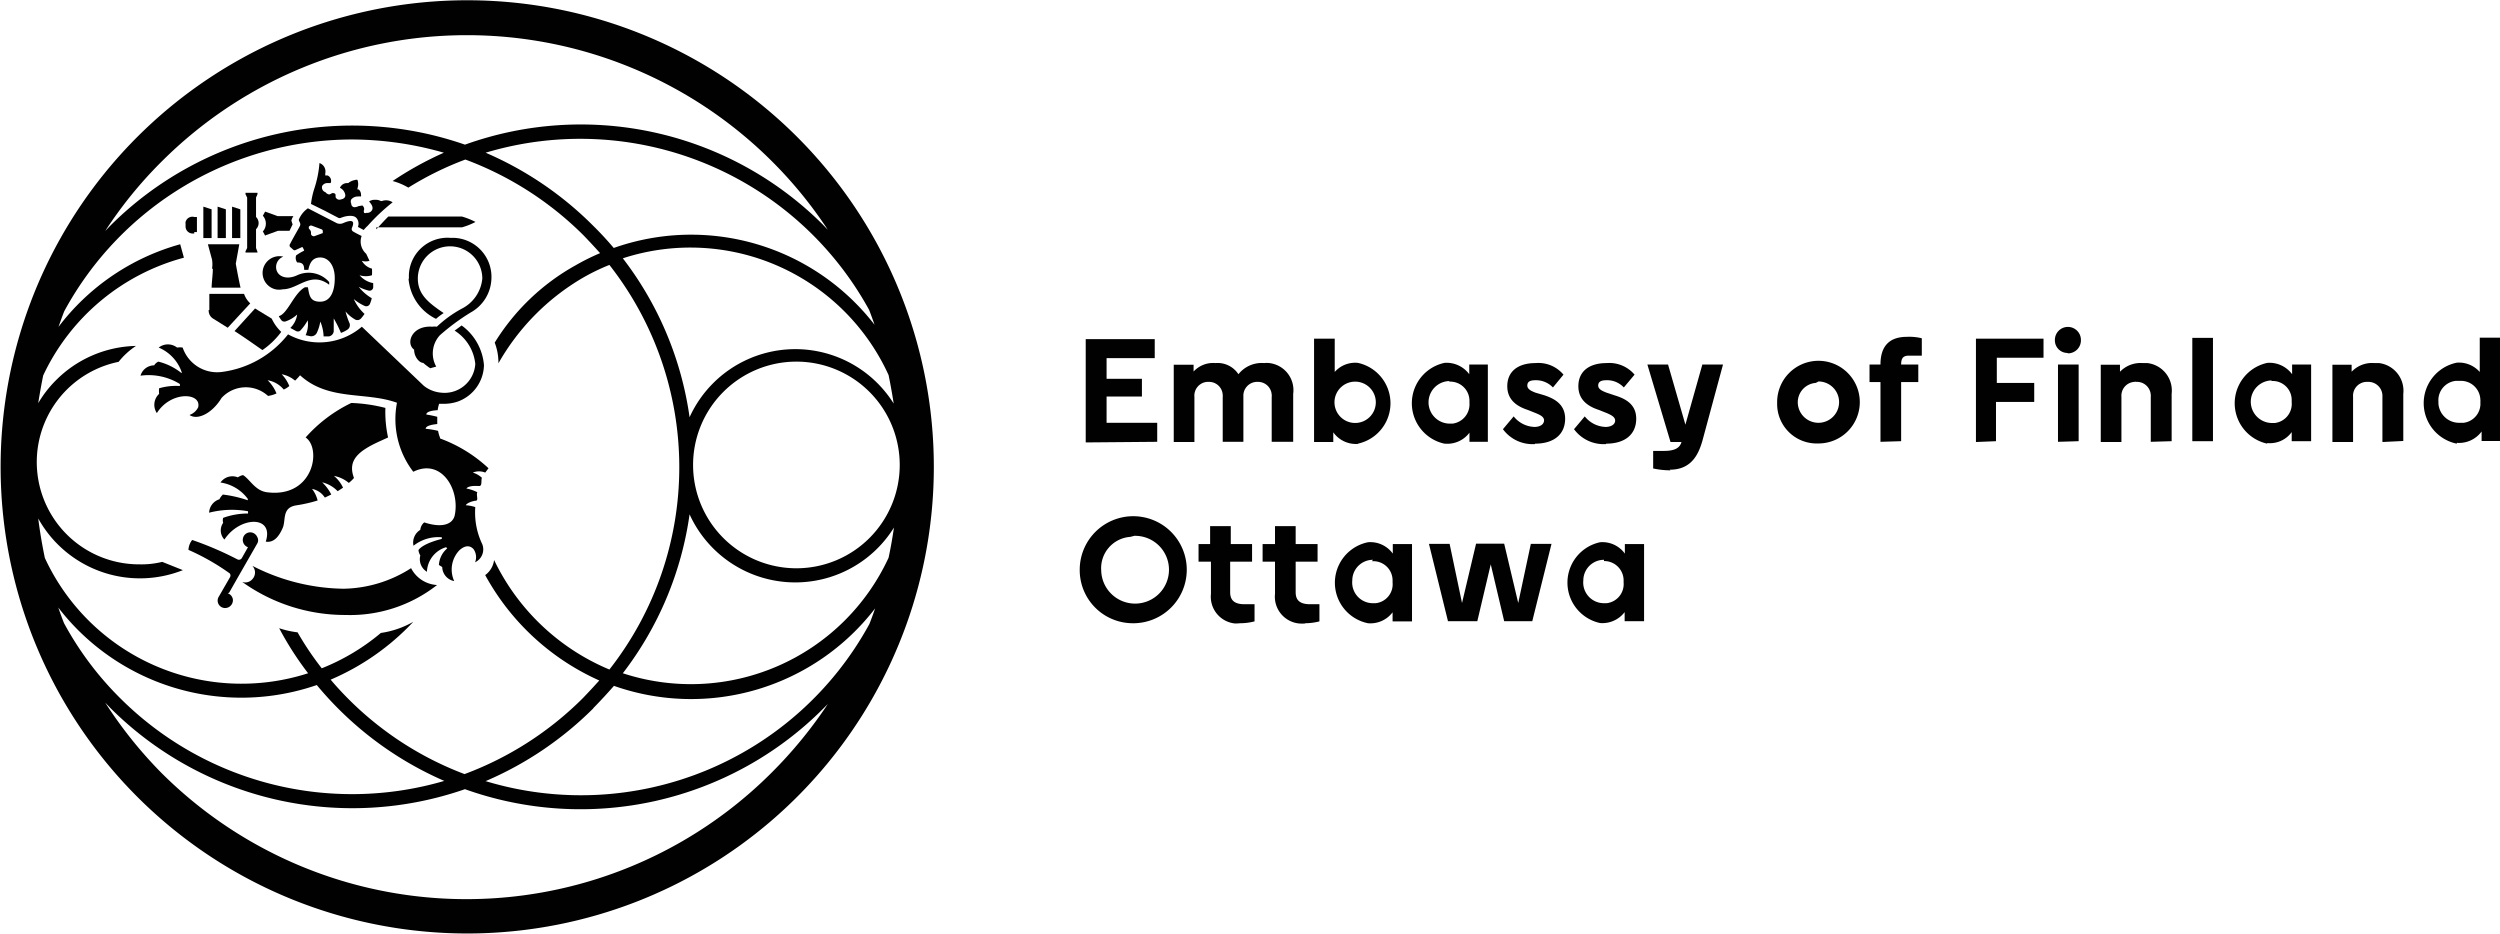 <svg id="Layer_1" data-name="Layer 1" xmlns="http://www.w3.org/2000/svg" width="120.98" height="45.19" viewBox="0 0 120.98 45.19"><g id="Finland"><path id="Path_978" data-name="Path 978" d="M38.57,6.62a22.58,22.58,0,1,0,6.62,16,22.58,22.58,0,0,0-6.62-16M7.82,7.82a20.9,20.9,0,0,1,29.55,0h0a20.85,20.85,0,0,1,2.69,3.3l-.24-.25A16.58,16.58,0,0,0,22.5,7,16.57,16.57,0,0,0,5.35,10.91l-.26.27A20.47,20.47,0,0,1,7.82,7.82m-5,21.58a11.18,11.18,0,0,0,12.51,3.75,16.59,16.59,0,0,0,6.17,4.64,15.88,15.88,0,0,1-15.68-4,15.53,15.53,0,0,1-2.72-3.63c-.1-.25-.19-.5-.28-.76M16,32.89a11.83,11.83,0,0,0,4-2.8,4.44,4.44,0,0,1-1.57.54,10.39,10.39,0,0,1-2.86,1.71,14.69,14.69,0,0,1-1.17-1.74,4.42,4.42,0,0,1-.89-.2,15.23,15.23,0,0,0,1.4,2.18A10.49,10.49,0,0,1,2.17,27c-.13-.63-.24-1.27-.32-1.91a5.63,5.63,0,0,0,7,2.5l-1-.4a4.2,4.2,0,0,1-1.11.12,4.95,4.95,0,0,1-1-9.8,3.62,3.62,0,0,1,.84-.77,5.63,5.63,0,0,0-3.9,1.69,5.45,5.45,0,0,0-.83,1.08c.07-.45.15-.9.24-1.34A10.53,10.53,0,0,1,8.9,12.47l-.18-.65a11.12,11.12,0,0,0-5.89,4c.09-.25.18-.51.28-.76A15.88,15.88,0,0,1,17,6.75a16.22,16.22,0,0,1,4.48.64A16.16,16.16,0,0,0,19,8.76a3,3,0,0,1,.76.32,15.38,15.38,0,0,1,2.76-1.36,16,16,0,0,1,5.72,3.67c.27.28.54.57.8.86a10.6,10.6,0,0,0-1.17.58,10.71,10.71,0,0,0-3.93,3.75,2.7,2.7,0,0,1,.18,1,11.2,11.2,0,0,1,4.09-4.14,10.06,10.06,0,0,1,1.28-.62,15.86,15.86,0,0,1,0,19.58,10.81,10.81,0,0,1-5.58-5.3,1.07,1.07,0,0,1-.43.73A11.76,11.76,0,0,0,29,32.93c-.26.29-.53.58-.8.86a16,16,0,0,1-5.72,3.67A15.86,15.86,0,0,1,16,32.89m17.37-8a5.62,5.62,0,0,0,9.89.64c-.07.49-.16,1-.26,1.46a10.54,10.54,0,0,1-12.86,5.59,16.34,16.34,0,0,0,3.23-7.69m.17-2.34a5,5,0,1,1,5,4.95h0a5,5,0,0,1-5-4.95m9.72-3a5.62,5.62,0,0,0-9.89.64,16.34,16.34,0,0,0-3.23-7.69A10.54,10.54,0,0,1,43,18.15c.1.48.19,1,.26,1.46M28.71,34.27q.51-.52,1-1.08a11.23,11.23,0,0,0,12.64-3.75c-.09.26-.18.51-.28.76A15.9,15.9,0,0,1,23.5,37.8a16.65,16.65,0,0,0,5.21-3.52M42.34,15.74A11.22,11.22,0,0,0,29.7,12q-.48-.57-1-1.08A16.62,16.62,0,0,0,23.5,7.39,15.94,15.94,0,0,1,42.06,15c.1.26.19.51.28.77m-5,21.62a20.88,20.88,0,0,1-29.54,0h0A21,21,0,0,1,5.09,34l.26.27A16.57,16.57,0,0,0,22.5,38.19a16.6,16.6,0,0,0,17.32-3.88l.24-.24a21.37,21.37,0,0,1-2.7,3.3" style="fill:#010101"/><path id="Path_979" data-name="Path 979" d="M15.72,10.2l.65.34a.15.15,0,0,0,.13,0c.24-.1.6-.15.74,0a.42.42,0,0,1,.08.44,0,0,0,0,0,0,0l.28.15a1.65,1.65,0,0,1,.19-.2A9.56,9.56,0,0,1,19,9.79a.57.57,0,0,0-.52-.06l-.05,0,0,0a.49.49,0,0,0-.27-.06.46.46,0,0,0-.3.08c.1.11.2.25.16.38a.26.26,0,0,1-.22.17h-.07a.12.12,0,0,1-.11,0,.2.2,0,0,1,0-.15.2.2,0,0,0-.06-.18c0-.05-.12,0-.2,0a.38.38,0,0,1-.15.05A.16.16,0,0,1,17,9.86a.22.22,0,0,1,0-.21.4.4,0,0,1,.33-.14.34.34,0,0,1,.14,0,.28.28,0,0,0,0-.09.33.33,0,0,0-.11-.25l-.06,0,0-.06a.62.62,0,0,0,0-.4.13.13,0,0,0-.11,0,.74.74,0,0,0-.34.15l-.06,0,0,0h0a.37.37,0,0,0-.34.23.45.45,0,0,1,.26.35c0,.05,0,.17-.21.21a.2.2,0,0,1-.26-.11s0,0,0-.06,0-.11-.08-.13-.06,0-.1,0a.31.31,0,0,1-.13.06.27.27,0,0,1-.18-.11A.24.24,0,0,1,15.59,9a.29.29,0,0,1,.28-.14H16a.28.28,0,0,0-.15-.37l-.05,0-.06,0v-.1a.43.43,0,0,0-.28-.5,5.25,5.25,0,0,1-.25,1.24,3.76,3.76,0,0,0-.16.74Z" style="fill:#010101"/><path id="Path_980" data-name="Path 980" d="M13.68,14c.76,0,1.36-.9,2.25-.22l0-.13a1.32,1.32,0,0,0-1.57-.32c-.56.25-1,0-1-.41a.54.54,0,0,1,.35-.5A.81.81,0,1,0,13.33,14a.82.82,0,0,0,.35,0" style="fill:#010101"/><path id="Path_981" data-name="Path 981" d="M12.84,11.39l.61-.22.56,0,.15-.31-.06-.18a.62.62,0,0,1,.1-.22h-.76l-.61-.22-.11.2a.57.57,0,0,1,0,.76l.12.22" style="fill:#010101"/><path id="Path_982" data-name="Path 982" d="M18.21,11,22.36,11a3.27,3.27,0,0,0,.65-.26,3.67,3.67,0,0,0-.65-.26H18.79c-.2.2-.41.43-.58.62" style="fill:#010101"/><path id="Path_983" data-name="Path 983" d="M9.4,11.23l.13,0v-.73l-.13,0a.34.34,0,0,0-.42.24.28.28,0,0,0,0,.09v.13a.34.34,0,0,0,.34.34H9.4" style="fill:#010101"/><path id="Path_984" data-name="Path 984" d="M12.46,12.19,12.39,12v-.91a.41.41,0,0,0,0-.59l0-.06V9.56l.07-.16V9.33h-.58V9.4l.08.16V12l-.08.16v.06h.58Z" style="fill:#010101"/><path id="Path_985" data-name="Path 985" d="M10.1,15a.45.45,0,0,0,.2.41l.72.45,1.09-1.18a1.12,1.12,0,0,1-.3-.46H10.13c0,.25,0,.56,0,.78" style="fill:#010101"/><path id="Path_986" data-name="Path 986" d="M19.77,13.48a2.36,2.36,0,0,0,1.33,1.95,3.22,3.22,0,0,1,.37-.28c-.72-.49-1.25-.89-1.25-1.67a1.56,1.56,0,1,1,3.12,0,1.82,1.82,0,0,1-1,1.46,5.75,5.75,0,0,0-1.2.87h0a.78.78,0,0,0-.22,0c-1-.07-1.3.81-.88,1.11,0,.35.25.64.44.64a3,3,0,0,0,.34.26l.29-.08a1.3,1.3,0,0,1,.18-1.52,10.6,10.6,0,0,1,1.49-1.1,1.94,1.94,0,0,0,1-1.61,1.89,1.89,0,0,0-1.81-2h-.18a1.87,1.87,0,0,0-2,1.73,2.18,2.18,0,0,0,0,.25" style="fill:#010101"/><path id="Path_987" data-name="Path 987" d="M11.23,11.52h.4V10.13l-.4-.13Z" style="fill:#010101"/><path id="Path_988" data-name="Path 988" d="M9.84,11.52h.4V10.13L9.84,10Z" style="fill:#010101"/><path id="Path_989" data-name="Path 989" d="M10.53,11.52h.4V10.13l-.4-.13Z" style="fill:#010101"/><path id="Path_990" data-name="Path 990" d="M10.3,13c0,.28-.05.6-.06.92h1.4c-.08-.35-.17-.82-.23-1.16h0l.17-.94H10.06l.2.74a1.38,1.38,0,0,1,0,.45" style="fill:#010101"/><path id="Path_991" data-name="Path 991" d="M12.35,14.92l-1,1.1c.62.4,1.18.81,1.35.92a3.8,3.8,0,0,0,.91-.88,2.09,2.09,0,0,1-.46-.64l-.82-.5" style="fill:#010101"/><path id="Path_992" data-name="Path 992" d="M10.78,23.94a.69.69,0,0,0-.16.22.71.71,0,0,0-.5.65A4.44,4.44,0,0,1,12,24.74a.36.36,0,0,1,0,.11,3.48,3.48,0,0,0-1.2.21.4.4,0,0,0,0,.24.64.64,0,0,0,.06.81c.75-1.14,2.42-1.18,2,.1.4.07.65-.27.82-.66s-.06-1,.69-1.1a7.08,7.08,0,0,0,1-.23,1.46,1.46,0,0,0-.27-.56.94.94,0,0,1,.62.42l.31-.15a2.12,2.12,0,0,0-.44-.59,1.53,1.53,0,0,1,.75.43l.26-.17a1.62,1.62,0,0,0-.44-.57,1.55,1.55,0,0,1,.72.34,1.88,1.88,0,0,0,.25-.24c-.33-.87.24-1.31,1.21-1.76l.44-.2a5.73,5.73,0,0,1-.13-1.43A7.73,7.73,0,0,0,17,19.5a7,7,0,0,0-2.21,1.67c.79.54.38,2.95-1.88,2.65-.57-.08-.81-.62-1.15-.83a.71.71,0,0,0-.25.11.7.7,0,0,0-.84.25,2,2,0,0,1,1.32.79l0,.07a5.77,5.77,0,0,0-1.23-.28" style="fill:#010101"/><path id="Path_993" data-name="Path 993" d="M21.29,21.17a1.68,1.68,0,0,1-.09-.32,4.17,4.17,0,0,0-.6-.1c0-.16.37-.21.56-.23,0-.12,0-.23,0-.35a5,5,0,0,0-.53-.11c0-.16.36-.2.55-.21a1.73,1.73,0,0,1,.07-.31h.17a2.08,2.08,0,0,0,.74-.11,1.92,1.92,0,0,0,1.26-1.76,2.63,2.63,0,0,0-1.08-1.92L22,16a2.16,2.16,0,0,1,1,1.61A1.49,1.49,0,0,1,21.33,19a1.56,1.56,0,0,1-.82-.33l-3-2.86a3.15,3.15,0,0,1-3.57.37A4.87,4.87,0,0,1,10.73,18a1.76,1.76,0,0,1-1.89-1.18.8.8,0,0,0-.27,0,.72.72,0,0,0-.89,0A2,2,0,0,1,8.79,18a.21.21,0,0,1,0,.06,2.86,2.86,0,0,0-1.13-.56.49.49,0,0,0-.2.18.69.69,0,0,0-.66.5,2.88,2.88,0,0,1,1.9.4.17.17,0,0,1,0,.1,2.88,2.88,0,0,0-1,.11,1.24,1.24,0,0,0,0,.27.72.72,0,0,0-.11.93c.68-1.08,2.17-1,2-.28a.73.73,0,0,1-.42.37c.37.27,1.09-.06,1.55-.82a1.59,1.59,0,0,1,2.25-.1h0a1.48,1.48,0,0,0,.41-.12,1.85,1.85,0,0,0-.43-.64,1.3,1.3,0,0,1,.78.45,1,1,0,0,0,.27-.17,1.75,1.75,0,0,0-.37-.57,1.41,1.41,0,0,1,.65.31,2.84,2.84,0,0,0,.24-.26c1.38,1.26,3.18.78,4.69,1.33A4.18,4.18,0,0,0,20,22.83c1.37-.68,2.28.88,2,2.13-.12.44-.65.59-1.47.32a.52.52,0,0,0-.19.36.72.72,0,0,0-.33.77A1.93,1.93,0,0,1,21.38,26v.08s-.89.2-1.13.54a.62.62,0,0,0,.09.26.71.71,0,0,0,.32.79,1.29,1.29,0,0,1,.93-1.19l.05.06a1.13,1.13,0,0,0-.4.8l.16.1a.71.71,0,0,0,.58.68,1.35,1.35,0,0,1,.24-1.48c.22-.21.49-.3.7-.06a.67.67,0,0,1,.07.63.69.69,0,0,0,.35-.87A3.55,3.55,0,0,1,23,24.54a1.79,1.79,0,0,0-.46-.09c.06-.12.35-.21.49-.22s0-.29.07-.41a2,2,0,0,0-.53-.18c.1-.14.44-.13.61-.12s.09-.27.14-.4a1.12,1.12,0,0,0-.44-.25.78.78,0,0,1,.6,0l.16-.21a6.89,6.89,0,0,0-2.34-1.44" style="fill:#010101"/><path id="Path_994" data-name="Path 994" d="M14.48,11c-.07.13-.33.58-.44.8a.12.12,0,0,0,0,.15l.17.15a.09.09,0,0,0,.09,0l.33-.15a.61.61,0,0,1,.09.18,2.5,2.5,0,0,0-.39.23.38.38,0,0,0,.05.34c.26,0,.34.1.34.36h.2c.07-.35.21-.6.58-.6s.7.35.7,1-.21,1.14-.71,1.14-.52-.32-.59-.7h-.14c-.54.29-.84,1.29-1.27,1.4a1.37,1.37,0,0,0,.13.2.19.19,0,0,0,.21.05,1.55,1.55,0,0,0,.55-.33,1.13,1.13,0,0,1-.33.65l.26.14a.19.19,0,0,0,.21,0,2.29,2.29,0,0,0,.37-.51,1.28,1.28,0,0,1-.1.72l.23.05a.3.3,0,0,0,.31-.16,2.07,2.07,0,0,0,.17-.55,2,2,0,0,1,.16.72l.25,0a.28.28,0,0,0,.24-.25c0-.21,0-.42,0-.62a5.71,5.71,0,0,1,.35.7,1.4,1.4,0,0,0,.3-.15.26.26,0,0,0,.11-.33,3.69,3.69,0,0,1-.19-.56,1.68,1.68,0,0,0,.48.4.23.23,0,0,0,.27-.06,1.84,1.84,0,0,0,.17-.22,2.18,2.18,0,0,1-.52-.72,2.15,2.15,0,0,0,.54.34.19.19,0,0,0,.24-.1h0a1.52,1.52,0,0,0,.09-.28,2.21,2.21,0,0,1-.63-.55,2.07,2.07,0,0,0,.47.18.18.18,0,0,0,.23-.14.06.06,0,0,0,0,0v-.22a1.14,1.14,0,0,1-.66-.38,1,1,0,0,0,.6,0A2.17,2.17,0,0,0,18,13a.79.79,0,0,1-.49-.38.58.58,0,0,0,.37,0l-.16-.34a.79.79,0,0,1-.22-.86s-.25-.12-.4-.21a.14.14,0,0,1-.07-.18c.1-.23.14-.48-.43-.23a.39.39,0,0,1-.3,0l-1.4-.72a1.24,1.24,0,0,0-.44.55c0,.09.11.17.06.29m.42.07a.12.12,0,0,1,.15-.07l.48.18a.09.09,0,0,1,.05.08v.1l-.41.15a.14.14,0,0,1-.16-.1v-.1a.29.29,0,0,0-.1-.16l0,0Z" style="fill:#010101"/><path id="Path_995" data-name="Path 995" d="M11.09,28.68l.3-.53v0l.08-.14.47-.82.51-.89h0a.31.31,0,0,0,0-.31.38.38,0,0,0-.26-.22.36.36,0,0,0-.43.27.37.37,0,0,0,.24.44l-.3.53a.16.16,0,0,1-.21.06,16.22,16.22,0,0,0-2.19-.94.83.83,0,0,0-.18.48,11.07,11.07,0,0,1,2,1.14.17.17,0,0,1,0,.2l-.53.92h0a.36.36,0,0,0,.36.55.38.38,0,0,0,.32-.41.37.37,0,0,0-.25-.3" style="fill:#010101"/><path id="Path_996" data-name="Path 996" d="M19.9,27.49a6.22,6.22,0,0,1-3.27,1,9.91,9.91,0,0,1-4.42-1.11.47.47,0,0,1,0,.65.45.45,0,0,1-.49.13,8.54,8.54,0,0,0,5,1.6,6.82,6.82,0,0,0,4.43-1.45,1.51,1.51,0,0,1-1.27-.84" style="fill:#010101"/><path id="Path_997" data-name="Path 997" d="M56,21.38v-.92H53.55V19.19h1.71v-.86H53.55v-1h2.33v-.92H52.54v5Zm6.58,0V19.06a1.32,1.32,0,0,0-1.15-1.49,1,1,0,0,0-.25,0,1.44,1.44,0,0,0-1.25.54,1.2,1.2,0,0,0-1.11-.54,1.28,1.28,0,0,0-1.06.41v-.33H56.8v3.74h1V19.21a.67.67,0,0,1,.61-.73h.09a.66.66,0,0,1,.67.64.28.28,0,0,1,0,.09v2.17h1v-2.2a.67.67,0,0,1,.62-.7h.08a.66.66,0,0,1,.67.62.41.41,0,0,1,0,.11v2.17Zm3.13.09a2,2,0,0,0,0-3.91,1.32,1.32,0,0,0-1.12.44V16.39h-1v5h.93v-.47a1.34,1.34,0,0,0,1.21.56Zm-.19-3a1,1,0,1,1-.94.94,1,1,0,0,1,.94-.94Zm4.4,3a1.34,1.34,0,0,0,1.19-.53v.44H72V17.64H71.1v.47a1.36,1.36,0,0,0-1.2-.55,2,2,0,0,0,0,3.91Zm.19-3a.93.93,0,0,1,1,.92v.11a.94.94,0,0,1-.82,1h-.13a1,1,0,0,1,0-2.06Zm4.17,3c.92,0,1.45-.45,1.46-1.19s-.56-1-1-1.15L74.3,19c-.15-.06-.39-.15-.39-.34s.13-.26.4-.26a1.13,1.13,0,0,1,.84.35l.51-.62a1.58,1.58,0,0,0-1.35-.56c-.86,0-1.37.41-1.37,1.12s.54,1,1,1.15l.4.16c.16.07.38.16.38.34s-.17.32-.47.32a1.34,1.34,0,0,1-1-.51l-.52.62a1.78,1.78,0,0,0,1.55.72Zm3.44,0c.92,0,1.45-.45,1.46-1.19s-.56-1-1.05-1.15L77.74,19c-.15-.06-.4-.15-.4-.34s.14-.26.4-.26a1.1,1.1,0,0,1,.84.35l.52-.62a1.6,1.6,0,0,0-1.35-.56c-.86,0-1.37.41-1.37,1.12s.54,1,1,1.15l.4.16c.15.07.37.16.38.34s-.17.32-.47.32a1.34,1.34,0,0,1-1-.51l-.52.62a1.78,1.78,0,0,0,1.55.72Zm3.08,1.26c1,0,1.37-.66,1.58-1.39l1-3.7h-1l-.82,2.91-.84-2.91h-1l1.12,3.75h.53c-.07.25-.27.43-.84.43l-.53,0v.85a3.93,3.93,0,0,0,.84.09ZM88,21.46a2,2,0,1,0-2-1.95,1.91,1.91,0,0,0,1.86,1.95Zm0-3a1,1,0,1,1-1,1.07v0a.94.94,0,0,1,.87-1Zm4,2.89V18.49h.83v-.85H92c0-.31.1-.43.38-.43H93v-.84a2.48,2.48,0,0,0-.72-.07c-.85,0-1.28.45-1.28,1.34h-.53v.85H91v2.89Zm4.59,0v-1.9h1.85v-.92H96.63V17.31h2.26v-.92H95.62v5Zm4,0V17.64h-1v3.74Zm-.5-4.25a.63.63,0,0,0,.61-.65.63.63,0,0,0-1.26,0,.61.61,0,0,0,.59.63Zm5,4.25V19.06a1.34,1.34,0,0,0-1.17-1.49h-.23a1.38,1.38,0,0,0-1.1.42v-.34h-.93v3.74h1V19.2a.67.67,0,0,1,.63-.72.11.11,0,0,1,.08,0,.67.67,0,0,1,.71.63.28.28,0,0,1,0,.09v2.18Zm2,0v-5h-1v5Zm2.62.09a1.3,1.3,0,0,0,1.19-.53v.44h.94V17.64h-.92v.47a1.36,1.36,0,0,0-1.2-.55,2,2,0,0,0,0,3.91Zm.19-3a.92.92,0,0,1,1,.92v.11a.93.93,0,0,1-.82,1h-.13a1,1,0,0,1,0-2.06Zm6.4,2.9V19.06a1.35,1.35,0,0,0-1.17-1.49h-.23a1.36,1.36,0,0,0-1.1.42v-.34h-.93v3.74h1V19.2a.67.67,0,0,1,.63-.72h.09a.68.68,0,0,1,.7.64v2.27Zm2.59.09a1.35,1.35,0,0,0,1.2-.55v.46H121v-5h-1V18a1.34,1.34,0,0,0-1.11-.45,2,2,0,0,0,0,3.92Zm.19-3a.94.94,0,0,1,.95.92.41.41,0,0,1,0,.11.93.93,0,0,1-.81,1H119a1,1,0,0,1-1-.94v-.09a.94.94,0,0,1,.85-1Z" style="fill:#010101"/><path id="Path_998" data-name="Path 998" d="M54.89,30.16a2.59,2.59,0,1,0-2.64-2.59,2.57,2.57,0,0,0,2.56,2.59Zm0-4.23a1.64,1.64,0,1,1-1.6,1.68v0a1.52,1.52,0,0,1,1.41-1.63ZM60,30.16a2.82,2.82,0,0,0,.71-.09v-.83h-.48c-.48,0-.7-.18-.7-.58V27.18h1.06v-.85H59.56v-.87h-1v.87H58v.85h.6v1.56a1.3,1.3,0,0,0,1.15,1.43A1.82,1.82,0,0,0,60,30.16Zm3.14,0a2.82,2.82,0,0,0,.71-.09v-.83H63.4c-.48,0-.7-.18-.7-.58V27.18h1.06v-.85H62.7v-.87h-1v.87h-.6v.85h.6v1.56a1.3,1.3,0,0,0,1.15,1.43,1.82,1.82,0,0,0,.33,0Zm3.06,0a1.34,1.34,0,0,0,1.19-.53v.44h.94V26.33h-.93v.46a1.34,1.34,0,0,0-1.2-.55,2,2,0,0,0,0,3.92Zm.19-3a.93.93,0,0,1,1,.92v.11a.92.92,0,0,1-.82,1h-.13a1,1,0,0,1-1-1.1,1,1,0,0,1,1-1Zm7.76,2.9.93-3.74h-1l-.61,2.86-.68-2.87H71.43l-.68,2.87-.6-2.86h-1l.92,3.74h1.42l.65-2.75.65,2.75Zm3.28.09a1.35,1.35,0,0,0,1.19-.53v.44h.94V26.33h-.93v.46a1.34,1.34,0,0,0-1.2-.55,2,2,0,0,0,0,3.91Zm.19-3a.94.94,0,0,1,.95.92v.12a.93.93,0,0,1-.82,1h-.13a1,1,0,0,1-1-1.1,1,1,0,0,1,1-1Z" style="fill:#010101"/></g></svg>